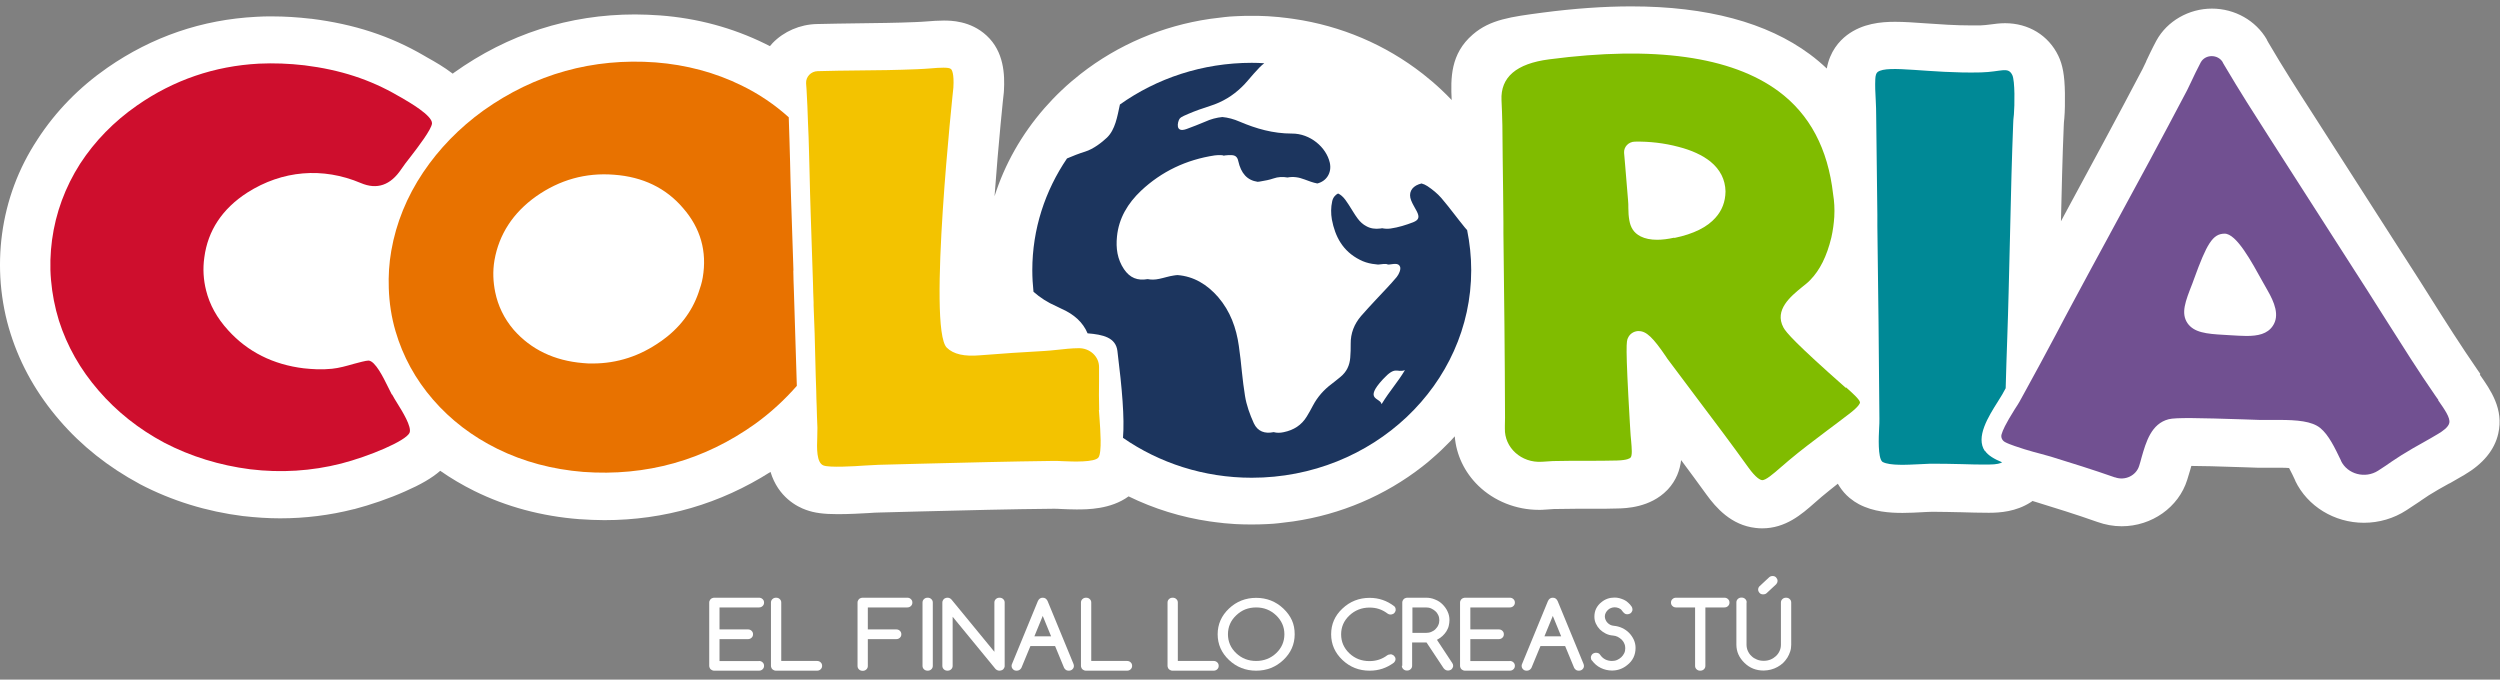<svg width="206" height="56" viewBox="0 0 206 56" fill="none" xmlns="http://www.w3.org/2000/svg">
<rect x="0" y="0" width="206" height="56" fill="#808080" stroke="none"/>
<g clip-path="url(#clip0_727_32458)">
<path d="M62.534 54.463C62.655 54.463 62.752 54.497 62.837 54.577C62.922 54.657 62.958 54.749 62.958 54.864C62.958 54.978 62.922 55.07 62.837 55.15C62.752 55.23 62.655 55.264 62.534 55.264H58.864C58.864 55.264 58.743 55.264 58.694 55.23C58.646 55.207 58.598 55.184 58.561 55.15C58.525 55.115 58.489 55.07 58.477 55.024C58.452 54.978 58.44 54.921 58.44 54.864V49.652C58.44 49.652 58.44 49.549 58.477 49.492C58.501 49.446 58.525 49.4 58.561 49.366C58.598 49.331 58.646 49.297 58.694 49.285C58.743 49.263 58.803 49.251 58.864 49.251H62.534C62.655 49.251 62.752 49.285 62.837 49.366C62.922 49.446 62.958 49.537 62.958 49.652C62.958 49.767 62.922 49.858 62.837 49.938C62.752 50.019 62.655 50.053 62.534 50.053H59.288V51.863H61.626C61.747 51.863 61.844 51.897 61.928 51.977C62.013 52.057 62.05 52.149 62.05 52.264C62.05 52.378 62.013 52.47 61.928 52.55C61.844 52.63 61.747 52.664 61.626 52.664H59.288V54.474H62.534V54.463Z" fill="white"/>
<path d="M63.527 49.652C63.527 49.537 63.563 49.446 63.648 49.366C63.733 49.285 63.83 49.251 63.951 49.251C64.072 49.251 64.169 49.285 64.254 49.366C64.339 49.446 64.375 49.537 64.375 49.652V54.463H67.318C67.439 54.463 67.536 54.497 67.621 54.577C67.706 54.657 67.742 54.749 67.742 54.864C67.742 54.978 67.706 55.07 67.621 55.15C67.536 55.23 67.439 55.264 67.318 55.264H63.951C63.951 55.264 63.83 55.264 63.782 55.23C63.733 55.207 63.685 55.184 63.648 55.15C63.612 55.115 63.576 55.07 63.563 55.024C63.539 54.978 63.527 54.921 63.527 54.864V49.652Z" fill="white"/>
<path d="M70.661 54.864V49.652C70.661 49.652 70.661 49.549 70.698 49.492C70.722 49.446 70.746 49.4 70.782 49.366C70.819 49.331 70.867 49.297 70.915 49.285C70.964 49.263 71.025 49.251 71.085 49.251H74.755C74.876 49.251 74.973 49.285 75.058 49.366C75.143 49.446 75.179 49.537 75.179 49.652C75.179 49.767 75.143 49.858 75.058 49.938C74.973 50.019 74.876 50.053 74.755 50.053H71.509V51.863H73.847C73.968 51.863 74.065 51.897 74.149 51.977C74.234 52.057 74.27 52.149 74.27 52.264C74.27 52.378 74.234 52.47 74.149 52.55C74.065 52.63 73.968 52.664 73.847 52.664H71.509V54.875C71.509 54.989 71.473 55.081 71.388 55.161C71.303 55.242 71.206 55.276 71.085 55.276C70.964 55.276 70.867 55.242 70.782 55.161C70.698 55.081 70.661 54.989 70.661 54.875V54.864Z" fill="white"/>
<path d="M76.862 54.864C76.862 54.978 76.826 55.07 76.741 55.15C76.656 55.23 76.56 55.264 76.439 55.264C76.317 55.264 76.221 55.23 76.136 55.15C76.051 55.07 76.015 54.978 76.015 54.864V49.652C76.015 49.537 76.051 49.446 76.136 49.366C76.221 49.285 76.317 49.251 76.439 49.251C76.56 49.251 76.656 49.285 76.741 49.366C76.826 49.446 76.862 49.537 76.862 49.652V54.864Z" fill="white"/>
<path d="M77.65 54.864V49.652C77.65 49.652 77.65 49.549 77.686 49.492C77.71 49.446 77.734 49.4 77.771 49.366C77.807 49.331 77.856 49.297 77.904 49.285C77.953 49.263 78.013 49.251 78.074 49.251C78.195 49.251 78.304 49.297 78.401 49.4L81.937 53.707V49.652C81.937 49.537 81.974 49.446 82.058 49.366C82.143 49.285 82.24 49.251 82.361 49.251C82.482 49.251 82.579 49.285 82.664 49.366C82.749 49.446 82.785 49.537 82.785 49.652V54.864C82.785 54.921 82.785 54.978 82.749 55.024C82.725 55.07 82.7 55.115 82.664 55.15C82.628 55.184 82.579 55.219 82.531 55.23C82.482 55.242 82.422 55.264 82.361 55.264C82.24 55.264 82.131 55.219 82.034 55.127L78.498 50.82V54.864C78.498 54.978 78.461 55.07 78.376 55.15C78.292 55.23 78.195 55.264 78.074 55.264C77.953 55.264 77.856 55.23 77.771 55.15C77.686 55.07 77.65 54.978 77.65 54.864Z" fill="white"/>
<path d="M83.403 54.68L85.522 49.526C85.607 49.343 85.74 49.251 85.922 49.251C86.104 49.251 86.237 49.343 86.322 49.526L88.454 54.703C88.454 54.703 88.49 54.806 88.49 54.864C88.49 54.978 88.454 55.07 88.369 55.15C88.284 55.23 88.187 55.264 88.066 55.264C87.945 55.264 87.848 55.23 87.775 55.15C87.727 55.104 87.703 55.07 87.678 55.024L86.94 53.237H84.905L84.166 55.024C84.166 55.024 84.118 55.115 84.069 55.15C83.984 55.23 83.887 55.264 83.766 55.264C83.645 55.264 83.548 55.23 83.475 55.15C83.391 55.07 83.354 54.978 83.354 54.864C83.354 54.806 83.367 54.749 83.403 54.68ZM86.612 52.435L85.922 50.752L85.232 52.435H86.612Z" fill="white"/>
<path d="M89.071 49.652C89.071 49.537 89.108 49.446 89.192 49.366C89.277 49.285 89.374 49.251 89.495 49.251C89.616 49.251 89.713 49.285 89.798 49.366C89.883 49.446 89.919 49.537 89.919 49.652V54.463H92.862C92.983 54.463 93.08 54.497 93.165 54.577C93.25 54.657 93.286 54.749 93.286 54.864C93.286 54.978 93.25 55.07 93.165 55.15C93.08 55.23 92.983 55.264 92.862 55.264H89.495C89.495 55.264 89.374 55.264 89.326 55.23C89.277 55.207 89.229 55.184 89.192 55.15C89.156 55.115 89.12 55.07 89.108 55.024C89.083 54.978 89.071 54.921 89.071 54.864V49.652Z" fill="white"/>
<path d="M96.205 49.652C96.205 49.537 96.242 49.446 96.326 49.366C96.411 49.285 96.508 49.251 96.629 49.251C96.75 49.251 96.847 49.285 96.932 49.366C97.017 49.446 97.053 49.537 97.053 49.652V54.463H99.996C100.117 54.463 100.214 54.497 100.299 54.577C100.384 54.657 100.42 54.749 100.42 54.864C100.42 54.978 100.384 55.07 100.299 55.15C100.214 55.23 100.117 55.264 99.996 55.264H96.629C96.629 55.264 96.508 55.264 96.46 55.23C96.411 55.207 96.363 55.184 96.326 55.15C96.29 55.115 96.254 55.07 96.242 55.024C96.217 54.978 96.205 54.921 96.205 54.864V49.652Z" fill="white"/>
<path d="M106.682 52.264C106.682 53.088 106.367 53.798 105.749 54.383C105.132 54.967 104.381 55.264 103.509 55.264C102.637 55.264 101.886 54.967 101.268 54.383C100.65 53.798 100.335 53.088 100.335 52.264C100.335 51.439 100.65 50.729 101.268 50.145C101.886 49.56 102.637 49.263 103.509 49.263C104.381 49.263 105.132 49.56 105.749 50.145C106.064 50.442 106.294 50.763 106.452 51.107C106.609 51.45 106.682 51.84 106.682 52.264ZM103.509 50.053C103.182 50.053 102.879 50.11 102.612 50.213C102.346 50.316 102.092 50.488 101.861 50.706C101.631 50.923 101.462 51.164 101.353 51.416C101.244 51.668 101.183 51.954 101.183 52.264C101.183 52.871 101.413 53.398 101.861 53.821C102.322 54.257 102.867 54.463 103.509 54.463C104.151 54.463 104.708 54.245 105.156 53.821C105.604 53.398 105.834 52.871 105.834 52.264C105.834 51.657 105.604 51.141 105.156 50.706C104.696 50.27 104.151 50.053 103.509 50.053Z" fill="white"/>
<path d="M114.567 53.913C114.567 53.913 114.676 53.913 114.724 53.947C114.773 53.97 114.821 53.993 114.858 54.027C114.894 54.062 114.93 54.108 114.954 54.153C114.979 54.199 114.991 54.257 114.991 54.314C114.991 54.417 114.942 54.508 114.858 54.6C114.264 55.047 113.598 55.264 112.859 55.264C111.975 55.264 111.236 54.967 110.618 54.383C110.001 53.798 109.686 53.088 109.686 52.264C109.686 51.439 109.989 50.729 110.618 50.145C111.236 49.56 111.987 49.263 112.859 49.263C113.61 49.263 114.288 49.492 114.894 49.961C114.967 50.03 115.003 50.122 115.003 50.236C115.003 50.293 115.003 50.351 114.967 50.397C114.942 50.442 114.918 50.488 114.882 50.523C114.845 50.557 114.797 50.591 114.749 50.603C114.7 50.626 114.64 50.637 114.579 50.637C114.482 50.637 114.385 50.603 114.288 50.523C114.082 50.374 113.864 50.259 113.622 50.179C113.38 50.099 113.126 50.064 112.847 50.064C112.205 50.064 111.648 50.282 111.188 50.717C110.727 51.153 110.509 51.668 110.509 52.275C110.509 52.882 110.74 53.409 111.188 53.833C111.648 54.268 112.193 54.474 112.847 54.474C113.404 54.474 113.889 54.314 114.313 53.993C114.385 53.947 114.458 53.924 114.555 53.924L114.567 53.913Z" fill="white"/>
<path d="M115.548 54.864V49.652C115.548 49.652 115.548 49.549 115.584 49.492C115.609 49.446 115.633 49.4 115.669 49.366C115.705 49.331 115.754 49.297 115.802 49.285C115.851 49.263 115.911 49.251 115.972 49.251H117.498C117.764 49.251 118.019 49.297 118.249 49.4C118.491 49.492 118.697 49.629 118.867 49.801C119.036 49.973 119.182 50.167 119.278 50.385C119.387 50.614 119.436 50.843 119.436 51.095C119.436 51.255 119.412 51.416 119.375 51.576C119.339 51.737 119.266 51.874 119.182 52.023C119.097 52.16 118.988 52.286 118.855 52.412C118.721 52.527 118.576 52.63 118.406 52.722L119.666 54.635C119.715 54.703 119.739 54.772 119.739 54.852C119.739 54.909 119.739 54.967 119.702 55.012C119.678 55.058 119.654 55.104 119.618 55.138C119.581 55.173 119.533 55.207 119.484 55.219C119.436 55.242 119.375 55.253 119.315 55.253C119.169 55.253 119.048 55.184 118.951 55.058L117.546 52.939H116.359V54.852C116.359 54.967 116.323 55.058 116.238 55.138C116.154 55.219 116.057 55.253 115.936 55.253C115.814 55.253 115.718 55.219 115.633 55.138C115.548 55.058 115.512 54.967 115.512 54.852L115.548 54.864ZM116.384 50.053V52.149H117.498C117.655 52.149 117.801 52.126 117.934 52.069C118.067 52.011 118.188 51.943 118.285 51.84C118.382 51.737 118.467 51.633 118.515 51.508C118.576 51.382 118.6 51.244 118.6 51.107C118.6 50.969 118.576 50.82 118.515 50.694C118.455 50.568 118.382 50.454 118.273 50.362C118.164 50.27 118.055 50.19 117.922 50.133C117.789 50.076 117.643 50.053 117.498 50.053H116.384Z" fill="white"/>
<path d="M124.402 54.463C124.523 54.463 124.62 54.497 124.705 54.577C124.789 54.657 124.826 54.749 124.826 54.864C124.826 54.978 124.789 55.07 124.705 55.15C124.62 55.23 124.523 55.264 124.402 55.264H120.732C120.732 55.264 120.611 55.264 120.562 55.23C120.514 55.207 120.465 55.184 120.429 55.15C120.393 55.115 120.356 55.07 120.344 55.024C120.32 54.978 120.308 54.921 120.308 54.864V49.652C120.308 49.652 120.308 49.549 120.344 49.492C120.369 49.446 120.393 49.4 120.429 49.366C120.465 49.331 120.514 49.297 120.562 49.285C120.611 49.263 120.671 49.251 120.732 49.251H124.402C124.523 49.251 124.62 49.285 124.705 49.366C124.789 49.446 124.826 49.537 124.826 49.652C124.826 49.767 124.789 49.858 124.705 49.938C124.62 50.019 124.523 50.053 124.402 50.053H121.156V51.863H123.493C123.615 51.863 123.711 51.897 123.796 51.977C123.881 52.057 123.917 52.149 123.917 52.264C123.917 52.378 123.881 52.47 123.796 52.55C123.711 52.63 123.615 52.664 123.493 52.664H121.156V54.474H124.402V54.463Z" fill="white"/>
<path d="M125.431 54.68L127.551 49.526C127.636 49.343 127.769 49.251 127.951 49.251C128.132 49.251 128.266 49.343 128.35 49.526L130.482 54.703C130.482 54.703 130.518 54.806 130.518 54.864C130.518 54.978 130.482 55.07 130.397 55.15C130.312 55.23 130.216 55.264 130.094 55.264C129.973 55.264 129.876 55.23 129.804 55.15C129.755 55.104 129.731 55.07 129.707 55.024L128.968 53.237H126.933L126.194 55.024C126.194 55.024 126.146 55.115 126.097 55.15C126.013 55.23 125.916 55.264 125.795 55.264C125.674 55.264 125.577 55.23 125.504 55.15C125.419 55.07 125.383 54.978 125.383 54.864C125.383 54.806 125.395 54.749 125.431 54.68ZM128.641 52.435L127.951 50.752L127.26 52.435H128.641Z" fill="white"/>
<path d="M131.172 54.428C131.112 54.36 131.088 54.279 131.088 54.188C131.088 54.13 131.088 54.085 131.124 54.027C131.148 53.982 131.172 53.936 131.209 53.901C131.245 53.867 131.294 53.833 131.342 53.821C131.39 53.798 131.451 53.787 131.512 53.787C131.669 53.787 131.79 53.844 131.863 53.97C131.972 54.13 132.117 54.257 132.275 54.337C132.432 54.417 132.626 54.463 132.82 54.463C132.965 54.463 133.11 54.44 133.244 54.383C133.377 54.325 133.498 54.245 133.595 54.153C133.692 54.062 133.776 53.947 133.837 53.821C133.898 53.695 133.922 53.558 133.922 53.409C133.922 53.271 133.898 53.145 133.837 53.019C133.789 52.893 133.704 52.79 133.619 52.699C133.522 52.607 133.413 52.538 133.292 52.47C133.171 52.412 133.038 52.378 132.904 52.367C132.699 52.355 132.493 52.298 132.311 52.206C132.129 52.115 131.972 52 131.826 51.863C131.693 51.725 131.584 51.565 131.499 51.382C131.415 51.198 131.378 51.015 131.378 50.809C131.378 50.568 131.427 50.339 131.524 50.145C131.621 49.95 131.766 49.767 131.96 49.618C132.262 49.366 132.626 49.24 133.026 49.24C133.159 49.24 133.292 49.251 133.425 49.285C133.558 49.32 133.68 49.366 133.813 49.423C133.946 49.48 134.055 49.56 134.164 49.663C134.273 49.755 134.37 49.87 134.455 49.996C134.491 50.064 134.515 50.133 134.515 50.213C134.515 50.27 134.515 50.328 134.479 50.374C134.455 50.419 134.431 50.465 134.394 50.5C134.358 50.534 134.309 50.568 134.261 50.58C134.213 50.603 134.152 50.614 134.091 50.614C134.043 50.614 133.995 50.614 133.946 50.591C133.91 50.58 133.873 50.557 133.837 50.523C133.801 50.5 133.776 50.465 133.74 50.431C133.704 50.397 133.68 50.351 133.643 50.305C133.583 50.213 133.498 50.156 133.389 50.11C133.28 50.064 133.159 50.041 133.038 50.041C132.941 50.041 132.844 50.064 132.747 50.099C132.65 50.133 132.565 50.19 132.493 50.259C132.42 50.328 132.359 50.408 132.311 50.5C132.262 50.591 132.238 50.694 132.238 50.797C132.238 50.889 132.263 50.992 132.299 51.072C132.335 51.164 132.384 51.233 132.456 51.313C132.517 51.382 132.602 51.439 132.686 51.485C132.771 51.53 132.868 51.553 132.977 51.565C133.219 51.588 133.449 51.645 133.667 51.748C133.886 51.851 134.079 51.989 134.237 52.149C134.394 52.309 134.527 52.504 134.624 52.71C134.721 52.928 134.77 53.145 134.77 53.386C134.77 53.97 134.54 54.451 134.079 54.806C133.716 55.104 133.292 55.253 132.82 55.253C132.662 55.253 132.505 55.23 132.347 55.196C132.19 55.161 132.044 55.104 131.899 55.035C131.754 54.967 131.621 54.875 131.499 54.772C131.378 54.669 131.269 54.543 131.172 54.417V54.428Z" fill="white"/>
<path d="M142.085 50.053H140.523V54.864C140.523 54.978 140.486 55.07 140.402 55.15C140.317 55.23 140.22 55.264 140.099 55.264C139.978 55.264 139.881 55.23 139.796 55.15C139.711 55.07 139.675 54.978 139.675 54.864V50.053H138.113C137.991 50.053 137.894 50.019 137.81 49.938C137.725 49.858 137.689 49.767 137.689 49.652C137.689 49.537 137.725 49.446 137.81 49.366C137.894 49.285 137.991 49.251 138.113 49.251H142.085C142.206 49.251 142.303 49.285 142.388 49.366C142.473 49.446 142.509 49.537 142.509 49.652C142.509 49.767 142.473 49.858 142.388 49.938C142.303 50.019 142.206 50.053 142.085 50.053Z" fill="white"/>
<path d="M143.914 49.652V53.123C143.914 53.306 143.95 53.478 144.023 53.638C144.096 53.798 144.193 53.947 144.326 54.062C144.447 54.188 144.605 54.279 144.774 54.348C144.944 54.417 145.125 54.451 145.331 54.451C145.537 54.451 145.707 54.417 145.888 54.348C146.058 54.279 146.215 54.176 146.337 54.062C146.47 53.936 146.567 53.798 146.639 53.638C146.712 53.478 146.748 53.306 146.748 53.123V49.652C146.748 49.538 146.785 49.446 146.869 49.366C146.954 49.285 147.051 49.251 147.172 49.251C147.293 49.251 147.39 49.285 147.475 49.366C147.56 49.446 147.596 49.538 147.596 49.652V53.123C147.596 53.317 147.572 53.501 147.511 53.684C147.451 53.867 147.378 54.028 147.281 54.188C147.184 54.348 147.063 54.486 146.93 54.623C146.797 54.749 146.639 54.864 146.47 54.955C146.3 55.047 146.119 55.127 145.925 55.173C145.731 55.219 145.537 55.253 145.331 55.253C144.701 55.253 144.181 55.047 143.745 54.623C143.309 54.199 143.078 53.707 143.078 53.111V49.641C143.078 49.526 143.115 49.434 143.2 49.354C143.284 49.274 143.381 49.24 143.502 49.24C143.623 49.24 143.72 49.274 143.805 49.354C143.89 49.434 143.926 49.526 143.926 49.641L143.914 49.652ZM146.373 48.129L145.573 48.873C145.501 48.942 145.404 48.976 145.283 48.976C145.162 48.976 145.065 48.942 144.992 48.862C144.919 48.782 144.871 48.69 144.871 48.587C144.871 48.484 144.907 48.392 144.968 48.323L145.767 47.579C145.852 47.499 145.949 47.464 146.058 47.464C146.179 47.464 146.276 47.499 146.349 47.579C146.421 47.659 146.47 47.751 146.47 47.854C146.47 47.957 146.433 48.06 146.361 48.129H146.373Z" fill="white"/>
<path d="M204.377 30.81L204.147 30.478C202.815 28.554 201.434 26.378 200.223 24.453C199.629 23.503 199.121 22.712 198.612 21.922L197.619 20.376L190.497 9.265C189.383 7.536 188.123 5.577 186.912 3.504L186.791 3.286V3.263C185.882 1.694 184.15 0.709 182.261 0.709C180.371 0.709 178.567 1.729 177.682 3.355C177.331 4.008 177.016 4.684 176.847 5.039V5.062C176.786 5.199 176.629 5.531 176.544 5.692C174.461 9.666 172.232 13.767 170.27 17.398L170.246 17.455L170.221 17.489C170.088 17.741 169.955 17.982 169.822 18.234C169.882 15.645 169.943 12.988 170.052 10.399C170.052 10.239 170.076 9.941 170.1 9.746C170.149 9.208 170.161 8.372 170.149 7.673C170.125 6.207 169.967 5.348 169.604 4.592C168.792 2.908 167.145 1.912 165.219 1.912C164.759 1.912 164.371 1.969 164.02 2.015C163.729 2.049 163.475 2.084 163.16 2.095C162.93 2.095 162.7 2.095 162.47 2.095C161.101 2.095 159.817 2.003 158.679 1.923C157.734 1.855 156.91 1.797 156.159 1.797C154.997 1.797 153.483 1.923 152.187 2.897C151.545 3.389 150.782 4.237 150.527 5.646C150.091 5.233 149.619 4.833 149.122 4.466C145.598 1.855 140.644 0.526 134.419 0.526C132.178 0.526 129.707 0.698 127.103 1.041C124.511 1.385 122.791 1.603 121.362 2.84C119.509 4.432 119.533 6.448 119.618 8.246C119.594 8.223 119.569 8.189 119.545 8.166C119.303 7.914 119.061 7.673 118.806 7.433C118.552 7.192 118.298 6.963 118.031 6.734C117.789 6.528 117.547 6.333 117.304 6.138C117.28 6.115 117.256 6.104 117.232 6.081C114.155 3.676 110.51 2.129 106.597 1.557C106.573 1.557 106.537 1.557 106.513 1.545C106.21 1.499 105.895 1.465 105.58 1.431C105.519 1.431 105.459 1.419 105.398 1.408C105.108 1.385 104.817 1.362 104.514 1.339C104.429 1.339 104.357 1.328 104.272 1.328C103.896 1.305 103.521 1.305 103.145 1.305C102.77 1.305 102.395 1.305 102.019 1.328C101.934 1.328 101.862 1.339 101.777 1.339C101.486 1.351 101.183 1.373 100.893 1.408C100.832 1.408 100.772 1.419 100.711 1.431C100.396 1.465 100.093 1.499 99.778 1.545C99.754 1.545 99.73 1.545 99.694 1.557C95.781 2.129 92.124 3.687 89.059 6.081C89.035 6.104 89.011 6.115 88.987 6.138C88.744 6.333 88.502 6.528 88.26 6.734C87.993 6.963 87.739 7.192 87.485 7.433C87.23 7.673 86.988 7.914 86.746 8.166C86.54 8.383 86.334 8.612 86.128 8.841C86.104 8.864 86.08 8.899 86.055 8.922C84.178 11.075 82.785 13.538 81.95 16.172C82.277 11.694 82.701 7.673 82.713 7.639C82.713 7.582 82.713 7.524 82.725 7.467C82.797 6.161 82.737 4.26 81.296 2.931C79.963 1.694 78.316 1.694 77.771 1.694C77.299 1.694 76.814 1.729 76.402 1.763C76.087 1.786 75.76 1.809 75.433 1.82C73.847 1.889 72.224 1.9 70.637 1.923C69.462 1.935 68.396 1.958 67.318 1.981H67.294C65.913 2.015 64.593 2.588 63.66 3.55C63.588 3.63 63.515 3.722 63.443 3.802C63.309 3.733 63.176 3.664 63.031 3.596C60.366 2.29 57.459 1.499 54.383 1.27C53.692 1.225 53.014 1.19 52.336 1.19C46.898 1.19 41.871 2.805 37.39 6.001C37.39 6.001 37.39 6.001 37.378 6.012C37.353 6.035 37.329 6.047 37.305 6.07C36.59 5.52 35.827 5.085 35.21 4.741L34.955 4.592C32.145 2.954 29.19 1.992 25.653 1.545C25.653 1.545 25.629 1.545 25.617 1.545C24.539 1.419 23.461 1.351 22.419 1.351C21.983 1.351 21.535 1.351 21.111 1.385C16.654 1.614 12.536 3.023 8.854 5.577C6.528 7.192 4.591 9.174 3.089 11.487C3.089 11.487 3.089 11.499 3.077 11.51C1.514 13.881 0.545 16.504 0.17 19.276C-0.012 20.628 -0.048 22.002 0.061 23.365C0.182 24.785 0.448 26.183 0.884 27.534C1.708 30.123 3.064 32.505 4.918 34.647C6.722 36.743 8.939 38.496 11.494 39.87C11.507 39.87 11.519 39.882 11.531 39.893C14.159 41.268 17.029 42.15 20.045 42.528C20.045 42.528 20.058 42.528 20.07 42.528C21.075 42.642 22.08 42.711 23.085 42.711C25.132 42.711 27.179 42.459 29.154 41.955H29.178C30.534 41.6 32.073 41.073 33.381 40.489C34.664 39.928 35.597 39.389 36.275 38.794C37.16 39.412 38.092 39.962 39.085 40.455C41.726 41.76 44.633 42.539 47.733 42.78C47.733 42.78 47.745 42.78 47.758 42.78C48.436 42.825 49.126 42.86 49.804 42.86C54.746 42.86 59.337 41.52 63.491 38.885C64.121 40.97 65.695 41.76 66.41 42.012C67.1 42.264 67.863 42.367 69.038 42.367C69.947 42.367 71 42.31 71.57 42.276C71.872 42.253 72.284 42.23 72.514 42.23L76.015 42.138H76.039C79.588 42.047 83.246 41.955 86.794 41.921C86.988 41.921 87.218 41.921 87.485 41.944H87.509C87.787 41.955 88.224 41.978 88.696 41.978C89.604 41.978 91.518 41.978 92.996 40.901C95.079 41.921 97.332 42.619 99.669 42.963C99.694 42.963 99.718 42.963 99.754 42.974C100.057 43.02 100.372 43.054 100.687 43.089C100.747 43.089 100.808 43.1 100.868 43.112C101.159 43.135 101.45 43.158 101.753 43.181C101.837 43.181 101.91 43.192 101.995 43.192C102.37 43.215 102.746 43.215 103.121 43.215C103.497 43.215 103.872 43.215 104.248 43.192C104.332 43.192 104.405 43.181 104.49 43.181C104.781 43.169 105.083 43.146 105.374 43.112C105.435 43.112 105.495 43.1 105.556 43.089C105.871 43.054 106.173 43.02 106.488 42.974C106.513 42.974 106.549 42.974 106.573 42.963C110.485 42.39 114.143 40.832 117.207 38.439C117.244 38.416 117.268 38.393 117.292 38.37C117.534 38.187 117.765 37.992 117.995 37.786C118.261 37.557 118.516 37.328 118.77 37.087C119.024 36.846 119.266 36.606 119.509 36.354C119.63 36.228 119.751 36.09 119.872 35.953C119.993 37.476 120.671 38.908 121.81 40.019C123.118 41.291 124.935 42.012 126.8 42.012C126.982 42.012 127.163 42.012 127.345 41.989H127.357C127.357 41.989 127.369 41.989 127.381 41.989C127.587 41.978 127.89 41.955 128.036 41.944C128.641 41.932 129.259 41.921 129.913 41.921C130.167 41.921 130.422 41.921 130.676 41.921C130.882 41.921 131.088 41.921 131.282 41.921C132.032 41.921 132.674 41.921 133.292 41.898C133.958 41.886 135.981 41.829 137.374 40.386C137.386 40.374 137.398 40.351 137.422 40.34C138.137 39.572 138.428 38.714 138.524 37.912C139.227 38.851 139.929 39.813 140.62 40.764C141.395 41.829 142.643 43.272 144.653 43.501C144.835 43.524 145.016 43.536 145.198 43.536C147.136 43.536 148.456 42.379 149.522 41.44C149.704 41.279 149.91 41.107 150.116 40.924C150.54 40.569 150.988 40.214 151.436 39.859C151.63 40.191 151.86 40.512 152.163 40.809C152.247 40.89 152.332 40.97 152.417 41.039L152.465 41.073C152.683 41.256 152.913 41.405 153.168 41.543C154.379 42.184 155.736 42.264 156.777 42.264C157.371 42.264 157.916 42.23 158.364 42.207C158.63 42.196 158.945 42.173 159.151 42.173C159.248 42.173 159.357 42.173 159.466 42.173C160.132 42.173 160.798 42.196 161.501 42.207H161.561C162.3 42.23 163.088 42.253 163.851 42.253H163.899C164.795 42.253 166.116 42.161 167.315 41.394C167.375 41.359 167.424 41.325 167.472 41.279C167.581 41.313 167.678 41.336 167.739 41.359C169.265 41.829 171.045 42.379 172.826 43.009C173.467 43.238 174.146 43.364 174.824 43.364C177.307 43.364 179.523 41.795 180.226 39.538C180.311 39.275 180.383 39.011 180.456 38.782C180.492 38.668 180.529 38.53 180.565 38.393C181.425 38.393 182.66 38.427 184.719 38.496H184.744C185.325 38.519 185.785 38.53 186.088 38.542C186.185 38.542 186.294 38.542 186.415 38.542C186.56 38.542 186.73 38.542 186.9 38.542H187.069C187.324 38.542 187.578 38.542 187.808 38.542C188.159 38.542 188.426 38.542 188.62 38.565C188.789 38.885 188.995 39.298 189.128 39.595V39.618C190.133 41.714 192.35 43.077 194.784 43.077C196.032 43.077 197.243 42.722 198.285 42.047C198.745 41.749 199.169 41.462 199.448 41.279L199.472 41.256C199.702 41.096 199.993 40.901 200.138 40.809C200.683 40.466 201.216 40.168 201.797 39.847L201.846 39.825H201.858C202.245 39.595 202.645 39.378 203.069 39.126C204.607 38.221 205.552 37.075 205.855 35.735C206.327 33.708 205.225 32.139 204.341 30.879L204.377 30.81Z" fill="white"/>
<path d="M120.853 18.921C120.805 18.864 120.744 18.795 120.696 18.738C120.041 17.936 119.436 17.1 118.77 16.321C118.443 15.943 118.043 15.622 117.619 15.336C117.462 15.233 117.304 15.164 117.135 15.118C117.062 15.141 116.977 15.164 116.904 15.187C116.287 15.416 116.045 15.92 116.275 16.504C116.396 16.825 116.59 17.111 116.747 17.421C116.977 17.879 116.929 18.119 116.444 18.314C115.851 18.543 115.221 18.738 114.591 18.829C114.337 18.864 114.107 18.852 113.889 18.806C113.84 18.806 113.792 18.818 113.743 18.829C113.319 18.887 112.92 18.829 112.581 18.635C112.314 18.497 112.072 18.279 111.878 18.016C111.599 17.649 111.381 17.237 111.127 16.859C110.958 16.607 110.788 16.332 110.558 16.138C110.461 16.057 110.364 15.989 110.255 15.943C110.025 16.057 109.831 16.287 109.771 16.596C109.662 17.077 109.662 17.604 109.746 18.085C110.013 19.494 110.643 20.696 112.048 21.406C112.375 21.578 112.714 21.681 113.065 21.739C113.21 21.762 113.356 21.784 113.513 21.796C113.549 21.796 113.574 21.796 113.61 21.796C113.852 21.784 114.167 21.693 114.361 21.796C114.397 21.796 114.434 21.796 114.47 21.796C114.785 21.773 115.233 21.624 115.366 21.979C115.451 22.208 115.269 22.598 115.088 22.827C114.543 23.48 113.937 24.087 113.356 24.717C112.956 25.152 112.544 25.587 112.157 26.034C111.587 26.698 111.285 27.466 111.297 28.336C111.297 28.714 111.297 29.092 111.26 29.47C111.212 30.1 110.97 30.638 110.449 31.062C110.219 31.245 109.989 31.44 109.746 31.623C109.08 32.116 108.559 32.712 108.184 33.422C108.026 33.731 107.857 34.029 107.675 34.327C107.251 35.025 106.609 35.438 105.786 35.609C105.483 35.678 105.204 35.678 104.962 35.609C104.962 35.609 104.95 35.609 104.938 35.609C104.223 35.758 103.63 35.552 103.315 34.876C102.988 34.155 102.709 33.387 102.588 32.62C102.479 31.967 102.406 31.314 102.334 30.661C102.261 29.94 102.188 29.218 102.079 28.497C101.874 27.03 101.377 25.644 100.372 24.476C99.463 23.434 98.361 22.77 97.029 22.666C96.932 22.666 96.835 22.689 96.726 22.701C96.314 22.758 95.927 22.895 95.527 22.976C95.164 23.056 94.849 23.056 94.57 22.998C93.722 23.147 93.105 22.895 92.62 22.185C92.063 21.361 91.942 20.444 92.039 19.494C92.184 17.993 92.923 16.756 94.025 15.714C95.709 14.133 97.743 13.16 100.093 12.805C100.251 12.782 100.408 12.782 100.578 12.782C100.674 12.782 100.771 12.793 100.844 12.827C100.88 12.827 100.917 12.816 100.953 12.805C101.111 12.782 101.268 12.782 101.438 12.782C101.777 12.782 101.958 12.919 102.031 13.263C102.261 14.293 102.77 14.855 103.63 14.981C103.715 14.981 103.799 14.958 103.884 14.946C104.235 14.889 104.599 14.82 104.926 14.706C105.325 14.568 105.701 14.557 106.089 14.626C106.561 14.534 107.021 14.603 107.494 14.786C107.833 14.912 108.184 15.05 108.547 15.118C109.298 14.935 109.758 14.236 109.577 13.412C109.286 12.129 107.954 10.995 106.452 11.006C104.902 11.006 103.509 10.605 102.14 10.021C101.668 9.815 101.195 9.689 100.723 9.643C100.251 9.689 99.766 9.815 99.294 10.033C98.797 10.25 98.288 10.434 97.78 10.628C96.799 10.983 97.053 10.044 97.162 9.849C97.235 9.712 97.271 9.655 97.925 9.38C98.507 9.128 99.112 8.922 99.718 8.727C100.735 8.406 101.595 7.879 102.322 7.169C102.491 7.009 102.649 6.837 102.806 6.654C103.121 6.276 103.448 5.909 103.787 5.554C103.908 5.428 104.042 5.314 104.175 5.211C103.836 5.188 103.484 5.176 103.145 5.176C99.076 5.176 95.309 6.459 92.281 8.612C92.063 9.62 91.893 10.685 91.215 11.338C90.815 11.716 90.113 12.278 89.41 12.495C88.89 12.656 88.405 12.85 87.921 13.056C86.116 15.714 85.062 18.875 85.062 22.265C85.062 22.861 85.099 23.457 85.159 24.041C85.704 24.522 86.322 24.923 87.036 25.232C87.17 25.289 87.303 25.358 87.436 25.427C88.514 25.896 89.241 26.572 89.616 27.466C90.912 27.569 91.942 27.821 92.075 28.92C92.463 32.059 92.668 34.43 92.535 36.079C95.515 38.141 99.185 39.366 103.145 39.366C113.113 39.366 121.228 31.692 121.228 22.265C121.228 21.131 121.107 20.02 120.889 18.944L120.853 18.921ZM113.84 33.296C113.719 32.746 112.363 32.975 113.949 31.257C115.015 30.1 115.063 30.741 115.766 30.501C115.136 31.555 114.555 32.139 113.84 33.307V33.296Z" fill="#1C355E"/>
<path d="M90.803 34.636C90.803 34.636 90.803 34.648 90.803 34.659C90.803 34.648 90.791 34.624 90.779 34.613C90.779 34.613 90.779 34.624 90.779 34.636H90.803Z" fill="white"/>
<path d="M96.823 48.529C96.823 48.529 96.835 48.564 96.847 48.575C96.835 48.541 96.823 48.518 96.811 48.484C96.811 48.495 96.811 48.507 96.823 48.529Z" fill="#91C024"/>
<path d="M32.278 32.494C32.181 32.311 32.072 32.093 31.951 31.841C31.612 31.154 30.922 29.733 30.365 29.711C30.147 29.711 29.577 29.871 29.141 29.985C28.548 30.157 27.93 30.329 27.361 30.386C26.477 30.478 25.738 30.421 25.06 30.352H25.047C22.504 30.043 20.409 28.989 18.81 27.225C17.877 26.206 17.272 25.106 16.981 23.926C16.763 23.056 16.702 22.151 16.836 21.212C17.126 19.001 18.313 17.203 20.372 15.874C23.267 14.03 26.598 13.755 29.735 15.084C31.067 15.649 32.177 15.267 33.066 13.938C33.247 13.664 33.526 13.297 33.853 12.885C34.41 12.163 35.561 10.663 35.597 10.17C35.633 9.517 33.695 8.406 33.066 8.04L32.799 7.891C30.498 6.551 28.039 5.749 25.096 5.382C23.812 5.233 22.552 5.188 21.329 5.245C17.683 5.44 14.316 6.585 11.288 8.693C9.399 10.01 7.824 11.613 6.601 13.492C5.366 15.428 4.59 17.535 4.288 19.769C4.142 20.868 4.106 21.979 4.203 23.067C4.3 24.201 4.518 25.324 4.857 26.423C5.523 28.508 6.613 30.444 8.127 32.185C9.617 33.914 11.434 35.357 13.541 36.48C15.721 37.614 18.107 38.347 20.614 38.668C23.158 38.977 25.677 38.816 28.112 38.198C30.413 37.602 33.429 36.343 33.744 35.667C33.962 35.186 33.126 33.857 32.727 33.216C32.569 32.964 32.424 32.723 32.315 32.517L32.278 32.494Z" fill="#CE0E2D"/>
<path d="M65.38 22.3L65.186 16.424C65.15 15.405 65.126 14.374 65.102 13.331C65.065 12.117 65.041 10.892 64.993 9.666C63.854 8.635 62.558 7.753 61.105 7.043C58.937 5.978 56.551 5.337 54.019 5.142C48.847 4.764 44.075 6.092 39.836 9.105C37.85 10.537 36.178 12.255 34.87 14.202C33.526 16.206 32.642 18.371 32.242 20.662C32.06 21.693 32 22.724 32.036 23.743C32.072 24.946 32.254 26.137 32.593 27.294C33.199 29.367 34.24 31.268 35.694 32.941C37.135 34.601 38.916 35.965 40.987 36.984C43.143 38.049 45.517 38.679 48.06 38.885C53.244 39.263 58.016 37.934 62.231 34.922C63.515 33.994 64.654 32.941 65.659 31.795C65.586 29.195 65.501 26.595 65.417 23.984C65.392 23.422 65.38 22.85 65.368 22.288L65.38 22.3ZM54.443 28.13C52.748 29.333 50.87 29.951 48.835 29.951C48.569 29.951 48.303 29.951 48.036 29.917C45.686 29.722 43.761 28.806 42.331 27.179C41.52 26.229 41.035 25.186 40.805 24.075C40.636 23.239 40.587 22.369 40.745 21.441C41.12 19.31 42.271 17.535 44.172 16.183C46.11 14.82 48.254 14.213 50.592 14.397C52.966 14.568 54.879 15.496 56.284 17.146C57.726 18.795 58.271 20.719 57.907 22.861C57.835 23.296 57.701 23.709 57.556 24.121C57.011 25.702 55.981 27.053 54.455 28.13H54.443Z" fill="#E87200"/>
<path d="M90.573 33.788C90.549 32.964 90.549 32.208 90.561 31.44V30.26C90.561 30.26 90.561 30.249 90.561 30.238C90.561 29.378 89.81 28.68 88.889 28.691C88.296 28.691 87.642 28.771 87.085 28.829C86.709 28.863 86.358 28.909 86.055 28.92C84.251 29.023 82.579 29.126 80.775 29.275C79.466 29.39 78.57 29.195 78.013 28.645C76.414 27.042 78.558 7.226 78.558 7.226C78.631 6.035 78.425 5.749 78.364 5.692C78.267 5.6 78.037 5.577 77.734 5.577C77.432 5.577 77.068 5.6 76.705 5.634C76.354 5.657 75.978 5.692 75.566 5.703C73.931 5.772 72.296 5.795 70.661 5.806C69.571 5.818 68.481 5.829 67.403 5.863C67.403 5.863 67.391 5.863 67.379 5.863C66.822 5.875 66.398 6.333 66.422 6.848C66.422 6.917 66.422 6.974 66.434 7.043L66.458 7.352C66.519 8.257 66.543 9.185 66.579 10.113C66.591 10.514 66.616 10.892 66.628 11.293C66.64 11.705 66.652 12.106 66.664 12.518C66.676 13.148 66.701 13.79 66.713 14.408C66.737 15.439 66.761 16.481 66.797 17.489L66.991 23.365C67.003 23.881 67.015 24.384 67.04 24.9C67.04 24.991 67.04 25.072 67.04 25.163C67.1 26.698 67.161 28.222 67.185 29.756C67.197 30.581 67.233 31.394 67.258 32.219C67.258 32.631 67.282 33.044 67.294 33.456C67.306 34.052 67.33 34.647 67.355 35.243C67.355 35.472 67.355 35.735 67.342 36.022C67.306 36.915 67.27 38.141 67.863 38.358C68.36 38.542 70.346 38.427 71.303 38.358C71.739 38.335 72.115 38.312 72.393 38.301L75.893 38.209C79.527 38.118 83.173 38.026 86.77 37.98C87.024 37.98 87.303 37.98 87.63 38.003C88.405 38.038 90.21 38.106 90.513 37.694C90.815 37.282 90.658 35.346 90.609 34.613C90.585 34.292 90.561 33.994 90.549 33.777L90.573 33.788Z" fill="#F3C300"/>
<path d="M200.925 32.964L200.683 32.62C199.314 30.65 197.97 28.508 196.662 26.446C196.129 25.599 195.596 24.762 195.075 23.938L194.082 22.392L186.96 11.281C185.761 9.414 184.526 7.478 183.29 5.382L183.157 5.153V5.13C182.757 4.455 181.716 4.455 181.34 5.142C181.037 5.715 180.747 6.322 180.589 6.665C180.444 6.975 180.311 7.249 180.214 7.444C178.155 11.361 176.035 15.29 173.903 19.196C173.891 19.23 173.867 19.253 173.855 19.288C172.837 21.166 171.82 23.033 170.815 24.911C170.342 25.782 169.882 26.664 169.41 27.557C168.574 29.127 167.726 30.707 166.878 32.242C166.721 32.528 166.563 32.815 166.406 33.101C166.321 33.261 166.188 33.456 166.055 33.662C166.055 33.662 166.055 33.685 166.031 33.697C166.031 33.697 166.031 33.708 166.018 33.72C165.643 34.315 165.389 34.762 165.207 35.117C165.062 35.403 164.977 35.621 164.928 35.793C164.856 36.033 164.977 36.297 165.207 36.423C165.413 36.537 165.691 36.64 166.018 36.755C166.273 36.846 166.551 36.938 166.818 37.018C167.339 37.179 167.847 37.316 168.162 37.396C168.489 37.488 168.78 37.568 168.986 37.625C170.657 38.141 172.462 38.702 174.255 39.332C174.255 39.332 174.267 39.332 174.279 39.332C175.102 39.63 176.011 39.195 176.265 38.393C176.338 38.175 176.398 37.946 176.459 37.717C176.834 36.4 177.27 34.911 178.7 34.544C179.269 34.395 181.219 34.441 184.853 34.556C185.446 34.579 185.918 34.59 186.185 34.602C186.403 34.602 186.681 34.602 186.984 34.602C187.263 34.602 187.541 34.602 187.808 34.602C189.273 34.602 190.497 34.705 191.187 35.266C191.89 35.839 192.398 36.915 192.895 37.946C192.895 37.946 192.895 37.958 192.895 37.969C193.428 39.08 194.893 39.469 195.959 38.782C196.407 38.496 196.831 38.209 197.086 38.026C197.401 37.82 197.667 37.637 197.873 37.511C198.515 37.11 199.12 36.766 199.738 36.423C200.114 36.205 200.501 35.999 200.889 35.758C201.276 35.529 201.749 35.197 201.821 34.853C201.918 34.43 201.446 33.754 200.901 32.975L200.925 32.964ZM187.275 26.859C186.827 27.523 186.052 27.683 185.107 27.683C184.707 27.683 184.271 27.649 183.823 27.626L183.266 27.592C181.788 27.512 180.783 27.397 180.25 26.63C179.693 25.805 180.068 24.843 180.65 23.365L180.771 23.033C181.837 20.089 182.321 19.265 183.302 19.253C184.283 19.242 185.531 21.567 186.463 23.251L186.851 23.938C187.396 24.889 187.868 25.988 187.275 26.859Z" fill="#715091"/>
<path d="M163.56 37.179C162.76 36.033 163.85 34.315 164.638 33.067C164.771 32.849 164.892 32.666 164.977 32.517C165.074 32.345 165.171 32.162 165.268 31.99C165.304 30.581 165.352 29.172 165.401 27.775C165.437 26.549 165.486 25.335 165.51 24.121C165.546 22.643 165.582 21.166 165.619 19.677C165.619 19.345 165.643 19.001 165.643 18.669C165.704 15.851 165.776 13.022 165.885 10.227C165.885 10.01 165.909 9.735 165.946 9.426C166.006 8.715 166.043 6.654 165.813 6.184C165.461 5.463 164.928 5.921 163.221 5.967C158.981 6.07 155.554 5.314 154.718 5.932C154.597 6.024 154.536 6.23 154.524 6.528C154.5 7.032 154.524 7.662 154.561 8.269C154.585 8.704 154.597 9.128 154.597 9.506L154.694 17.684C154.694 17.993 154.694 18.314 154.694 18.623C154.766 23.915 154.827 29.207 154.863 34.498C154.863 34.727 154.863 35.002 154.839 35.312C154.803 36.022 154.73 37.694 155.093 38.038L155.142 38.072C155.735 38.381 157.153 38.301 158.097 38.255C158.461 38.232 158.788 38.221 159.078 38.209C159.938 38.209 160.798 38.221 161.658 38.244C162.397 38.267 163.148 38.29 163.875 38.278C164.553 38.278 164.844 38.175 164.977 38.095C164.311 37.82 163.814 37.522 163.56 37.144V37.179Z" fill="#008996"/>
<path d="M152.09 31.956C147.935 28.29 147.16 27.374 146.954 26.985C146.179 25.541 147.56 24.419 148.468 23.674C148.723 23.468 148.965 23.285 149.147 23.09C149.958 22.266 150.527 21.12 150.903 19.574C151.036 18.978 151.109 18.417 151.145 17.867C151.181 17.203 151.145 16.584 151.048 16C150.624 12.255 149.122 9.426 146.555 7.524C142.667 4.649 136.308 3.756 127.648 4.89C124.943 5.241 123.635 6.364 123.724 8.257C123.748 8.842 123.784 9.529 123.796 10.331C123.808 12.152 123.833 13.961 123.857 15.783C123.857 16.63 123.869 17.478 123.881 18.325C123.881 18.612 123.881 18.898 123.881 19.184C123.942 24.247 124.002 29.321 124.014 34.372C124.014 34.372 124.014 34.407 124.014 34.418C124.014 34.602 124.014 34.831 124.002 35.083C124.002 35.14 124.002 35.22 124.002 35.3C123.954 36.892 125.371 38.164 127.054 38.049C127.054 38.049 127.066 38.049 127.079 38.049C127.418 38.026 127.708 38.003 127.951 37.992C128.871 37.969 129.792 37.969 130.712 37.969C131.596 37.969 132.396 37.969 133.231 37.946C134.091 37.923 134.309 37.763 134.358 37.706C134.515 37.534 134.455 36.927 134.406 36.331C134.382 36.045 134.346 35.736 134.334 35.415L134.297 34.796C133.922 28.348 134.019 28.119 134.14 27.855C134.285 27.523 134.588 27.317 134.939 27.282C134.976 27.282 135 27.282 135.036 27.282C135.654 27.282 136.211 27.809 137.289 29.401L137.386 29.55C138.209 30.661 139.045 31.761 139.869 32.861C141.274 34.727 142.679 36.583 144.047 38.496C144.714 39.424 145.065 39.55 145.186 39.561C145.464 39.607 146.094 39.069 146.736 38.507C146.942 38.324 147.16 38.141 147.39 37.946C148.408 37.087 149.486 36.285 150.515 35.506C151.193 35.002 151.86 34.498 152.526 33.983C153.216 33.433 153.265 33.204 153.265 33.17C153.265 32.941 152.611 32.356 152.114 31.921L152.09 31.956ZM137.955 19.585C137.434 19.7 136.962 19.757 136.55 19.757C136.017 19.757 135.557 19.666 135.194 19.482C134.576 19.173 134.358 18.692 134.261 18.177C134.2 17.844 134.176 17.501 134.176 17.146C134.176 16.928 134.176 16.71 134.152 16.504C134.079 15.531 133.994 14.557 133.91 13.584L133.825 12.598C133.789 12.106 134.188 11.682 134.709 11.671C135.908 11.648 137.131 11.785 138.331 12.106C139.396 12.381 140.268 12.782 140.935 13.309C141.746 13.973 142.158 14.798 142.182 15.76V15.783C142.17 16.63 141.891 17.34 141.371 17.924C140.68 18.715 139.566 19.276 137.967 19.608L137.955 19.585Z" fill="#80BC00"/>
</g>
<defs>
<clipPath id="clip0_727_32458">
<rect width="206" height="54.739" fill="white" transform="translate(0 0.526)"/>
</clipPath>
</defs>
</svg>
